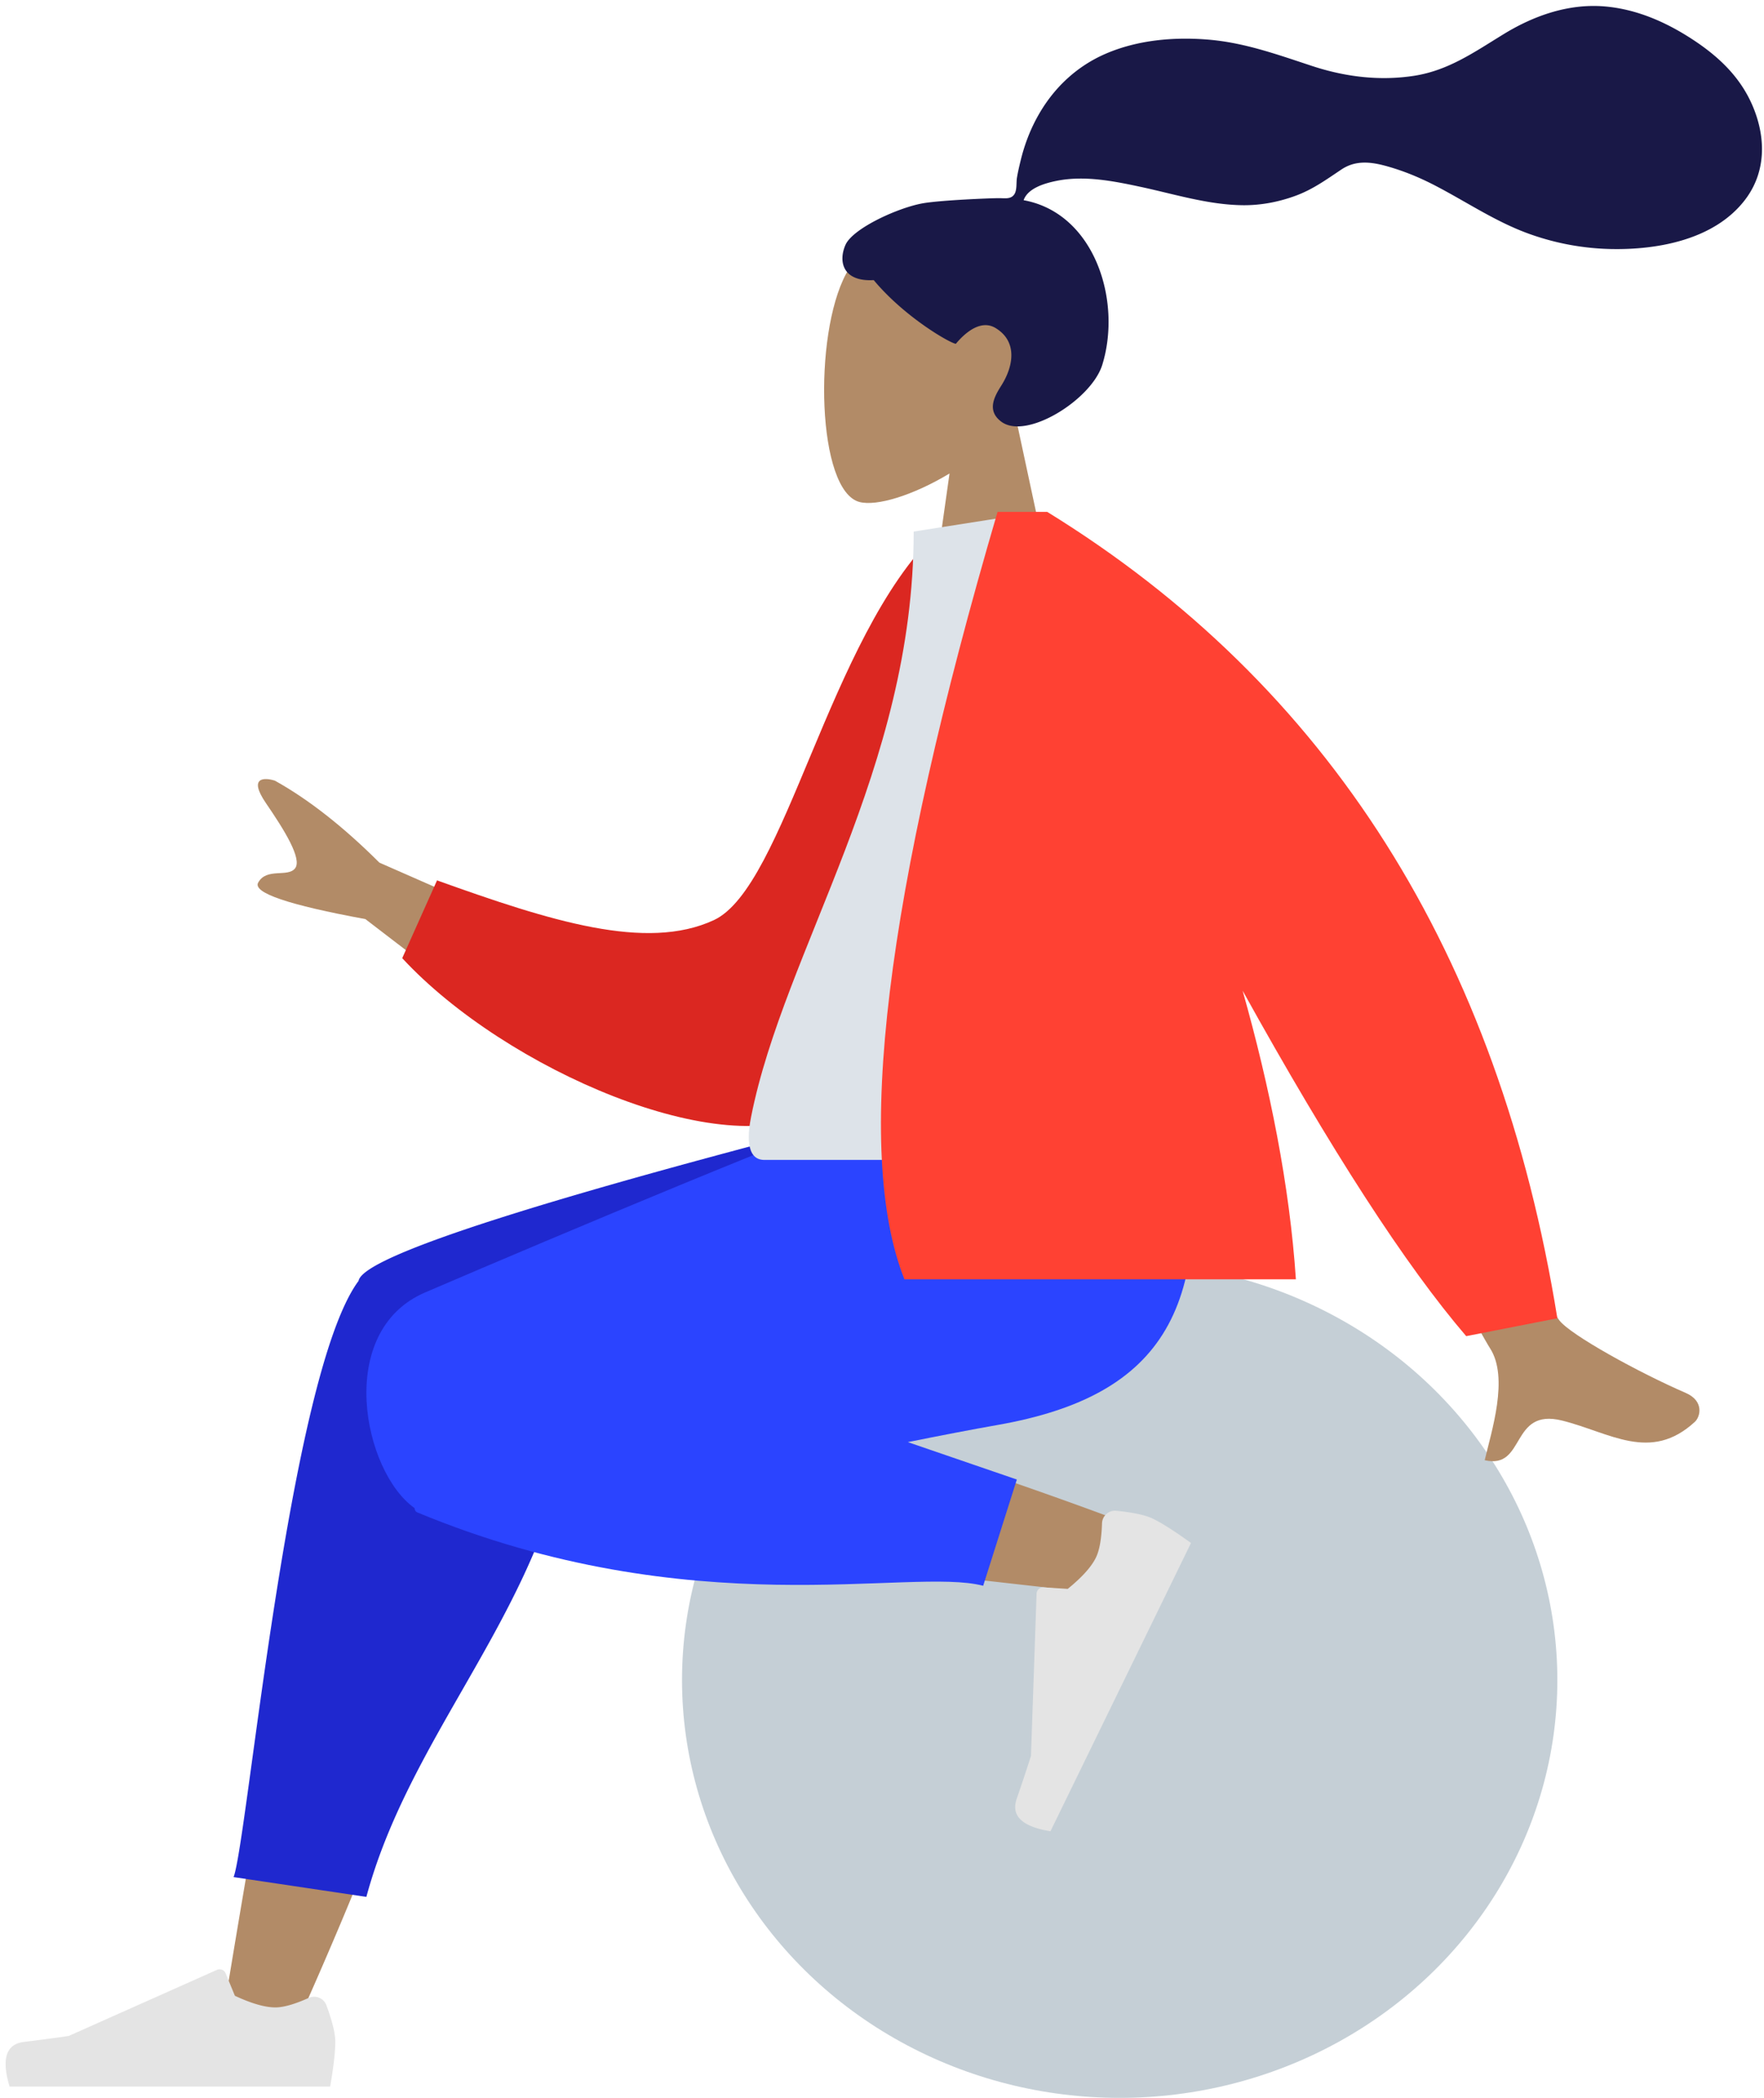 <svg width="270" height="321" xmlns="http://www.w3.org/2000/svg"><g fill="none" fill-rule="evenodd"><path d="M129.495 41.904c-5.041 9.394-4.442 33.221 2.074 34.9 2.598.67 8.133-.97 13.767-4.365L141.8 97.448h20.88l-7.187-33.493c4.008-4.704 6.721-10.468 6.268-16.927-1.307-18.612-27.224-14.518-32.266-5.124Z" fill="#B28B67"/><path d="M141.396 31.078c2.752-.452 10.162-.762 11.528-.762.874 0 1.82.2 2.337-.602.424-.656.269-1.766.395-2.528.147-.885.355-1.758.566-2.63.6-2.478 1.508-4.837 2.777-7.051 2.382-4.155 5.872-7.409 10.278-9.302 4.866-2.091 10.372-2.57 15.605-2.146 5.6.454 10.67 2.302 15.958 4.041 5.039 1.658 10.317 2.31 15.587 1.5 5.31-.815 9.322-3.692 13.8-6.422 4.586-2.796 9.826-4.624 15.246-4.204 5.06.393 9.723 2.481 13.907 5.27 3.915 2.611 7.145 5.752 8.968 10.172 1.962 4.754 1.96 9.973-1.266 14.175-4.676 6.09-13.356 7.665-20.578 7.509a39.33 39.33 0 0 1-12.224-2.24c-5.26-1.849-9.805-4.983-14.726-7.526-2.309-1.194-4.696-2.174-7.198-2.88-2.427-.685-4.819-1-7.017.467-2.325 1.55-4.409 3.074-7.07 4.045-2.551.932-5.254 1.453-7.973 1.432-5.29-.041-10.506-1.689-15.644-2.793-4.19-.9-8.672-1.796-12.944-.931-1.782.36-4.386 1.106-5.03 2.958 10.836 1.963 15.091 15.358 12.036 25.192-1.648 5.307-11.558 11.512-15.412 8.722-2.44-1.768-.959-4.089 0-5.62 1.837-2.935 2.466-6.703-.933-8.746-2.932-1.761-6.014 2.422-6.072 2.418-.806-.064-7.769-4-12.566-9.744-4.732.28-5.45-2.839-4.32-5.39 1.13-2.55 8.183-5.76 11.985-6.384Z" fill="#191847"/><ellipse cx="100.92" cy="50.877" rx="66.99" ry="63.922" transform="matrix(-1 0 0 1 272.3 206.159)" fill="#C5CFD6"/><path d="M55.596 202.245c-4.419 11.436-12.134 49.01-21.406 105.764l10.592 3.088c11.15-24.664 19.212-46.14 22.45-57.472 5.541-19.401 9.758-36.473 10.824-42.849 2.541-15.203-19.54-16.087-22.46-8.53Zm33.427 31.887c32.237 4.638 77.939 9.426 81.85 9.963 5.482.754 9.625-7.863 3.2-10.403-10.224-4.042-46.027-16.689-63.296-20.266a935.071 935.071 0 0 0-14.293-2.846c-13.44-2.565-20.406 21.69-7.461 23.552Z" fill="#B28B67"/><path d="M136.96 169.632c-53.52 13.633-80.868 22.37-82.046 26.21a2.69 2.69 0 0 0-.038.136c-.025.031-.049.063-.072.095-10.608 14.583-16.966 85.775-19.051 91.106l20.324 3.03c7.777-28.822 32.652-48.902 31.995-83.42.178-1.012.223-1.971.15-2.88l55.318-28.149v-6.128h-6.58Z" fill="#1F28CF"/><path d="M134.02 169.632c-7.753 2.226-48.051 19.12-68.96 28.105-13.847 5.95-9.47 27.412-1.624 32.974.043.34.184.57.434.674 42.14 17.467 75.479 8.297 86.615 11.225l5.153-16.255-16.69-5.725c5.06-1.013 9.72-1.916 13.707-2.616 25.764-4.517 33.277-18.303 28.835-48.382h-47.47Z" fill="#2B44FF"/><path d="M170.877 231.134c2.61.265 4.474.67 5.592 1.215 1.41.688 3.352 1.926 5.827 3.714l-21.51 44.104c-4.347-.701-6.07-2.36-5.167-4.977.902-2.616 1.63-4.8 2.183-6.553l.858-24.82a1 1 0 0 1 1.062-.964l3.705.232c2.18-1.766 3.62-3.363 4.317-4.792.546-1.12.857-2.865.932-5.233a2 2 0 0 1 2.201-1.926ZM49.961 306.794c.906 2.462 1.359 4.314 1.359 5.559 0 1.568-.261 3.856-.784 6.865H1.466c-1.275-4.214-.539-6.489 2.209-6.825 2.747-.336 5.03-.64 6.846-.91l22.685-10.11a1 1 0 0 1 1.332.532l1.415 3.432c2.543 1.186 4.61 1.78 6.2 1.78 1.246 0 2.95-.486 5.112-1.457a2 2 0 0 1 2.696 1.134Z" fill="#E4E4E4"/><path d="m217.048 149.629-17.828 3.536c17.929 33.4 27.544 51.103 28.845 53.107 2.927 4.509.196 12.773-.813 17.125 6.33 1.473 3.833-8.05 11.843-6.062 7.31 1.815 13.509 6.472 20.326.191.838-.772 1.451-3.186-1.406-4.424-7.12-3.084-17.637-8.86-19.343-11.102-2.325-3.058-9.533-20.515-21.624-52.371ZM40.716 122.89c2.803 4.093 5.568 8.524 4.448 9.959-1.12 1.434-4.365-.15-5.647 2.183-.854 1.555 4.615 3.415 16.407 5.58l23.61 18.096 10.066-12.89-31.524-13.84c-5.522-5.501-10.855-9.682-15.998-12.543-1.538-.49-4.165-.637-1.362 3.455Z" fill="#B28B67"/><path d="m150.767 82.95-7.523-1.29c-16.387 15.89-23.074 54.064-33.995 59.118-10.324 4.777-24.96.155-42.356-6.087l-5.328 11.9c15.806 17.094 49.48 31.535 63.13 23.29 21.823-13.183 26.862-60.265 26.072-86.93Z" fill="#DB2721"/><path d="M183.56 177.459h-66.565c-3.042 0-2.468-4.39-2.029-6.606 5.075-25.57 24.884-53.132 24.884-89.529l19.2-3.01c15.882 25.533 21.374 56.969 24.51 99.145Z" fill="#DDE3E9"/><path d="M156.824 78.314h-4.137c-17.237 58.737-21.989 97.873-14.256 117.408h59.919c-.948-14.295-3.988-29.414-8.152-44.155 13.57 24.471 24.977 42.088 34.22 52.852l13.952-2.732c-8.988-55.719-35.015-96.843-78.08-123.373h-3.466Z" fill="#FF4133"/></g></svg>
